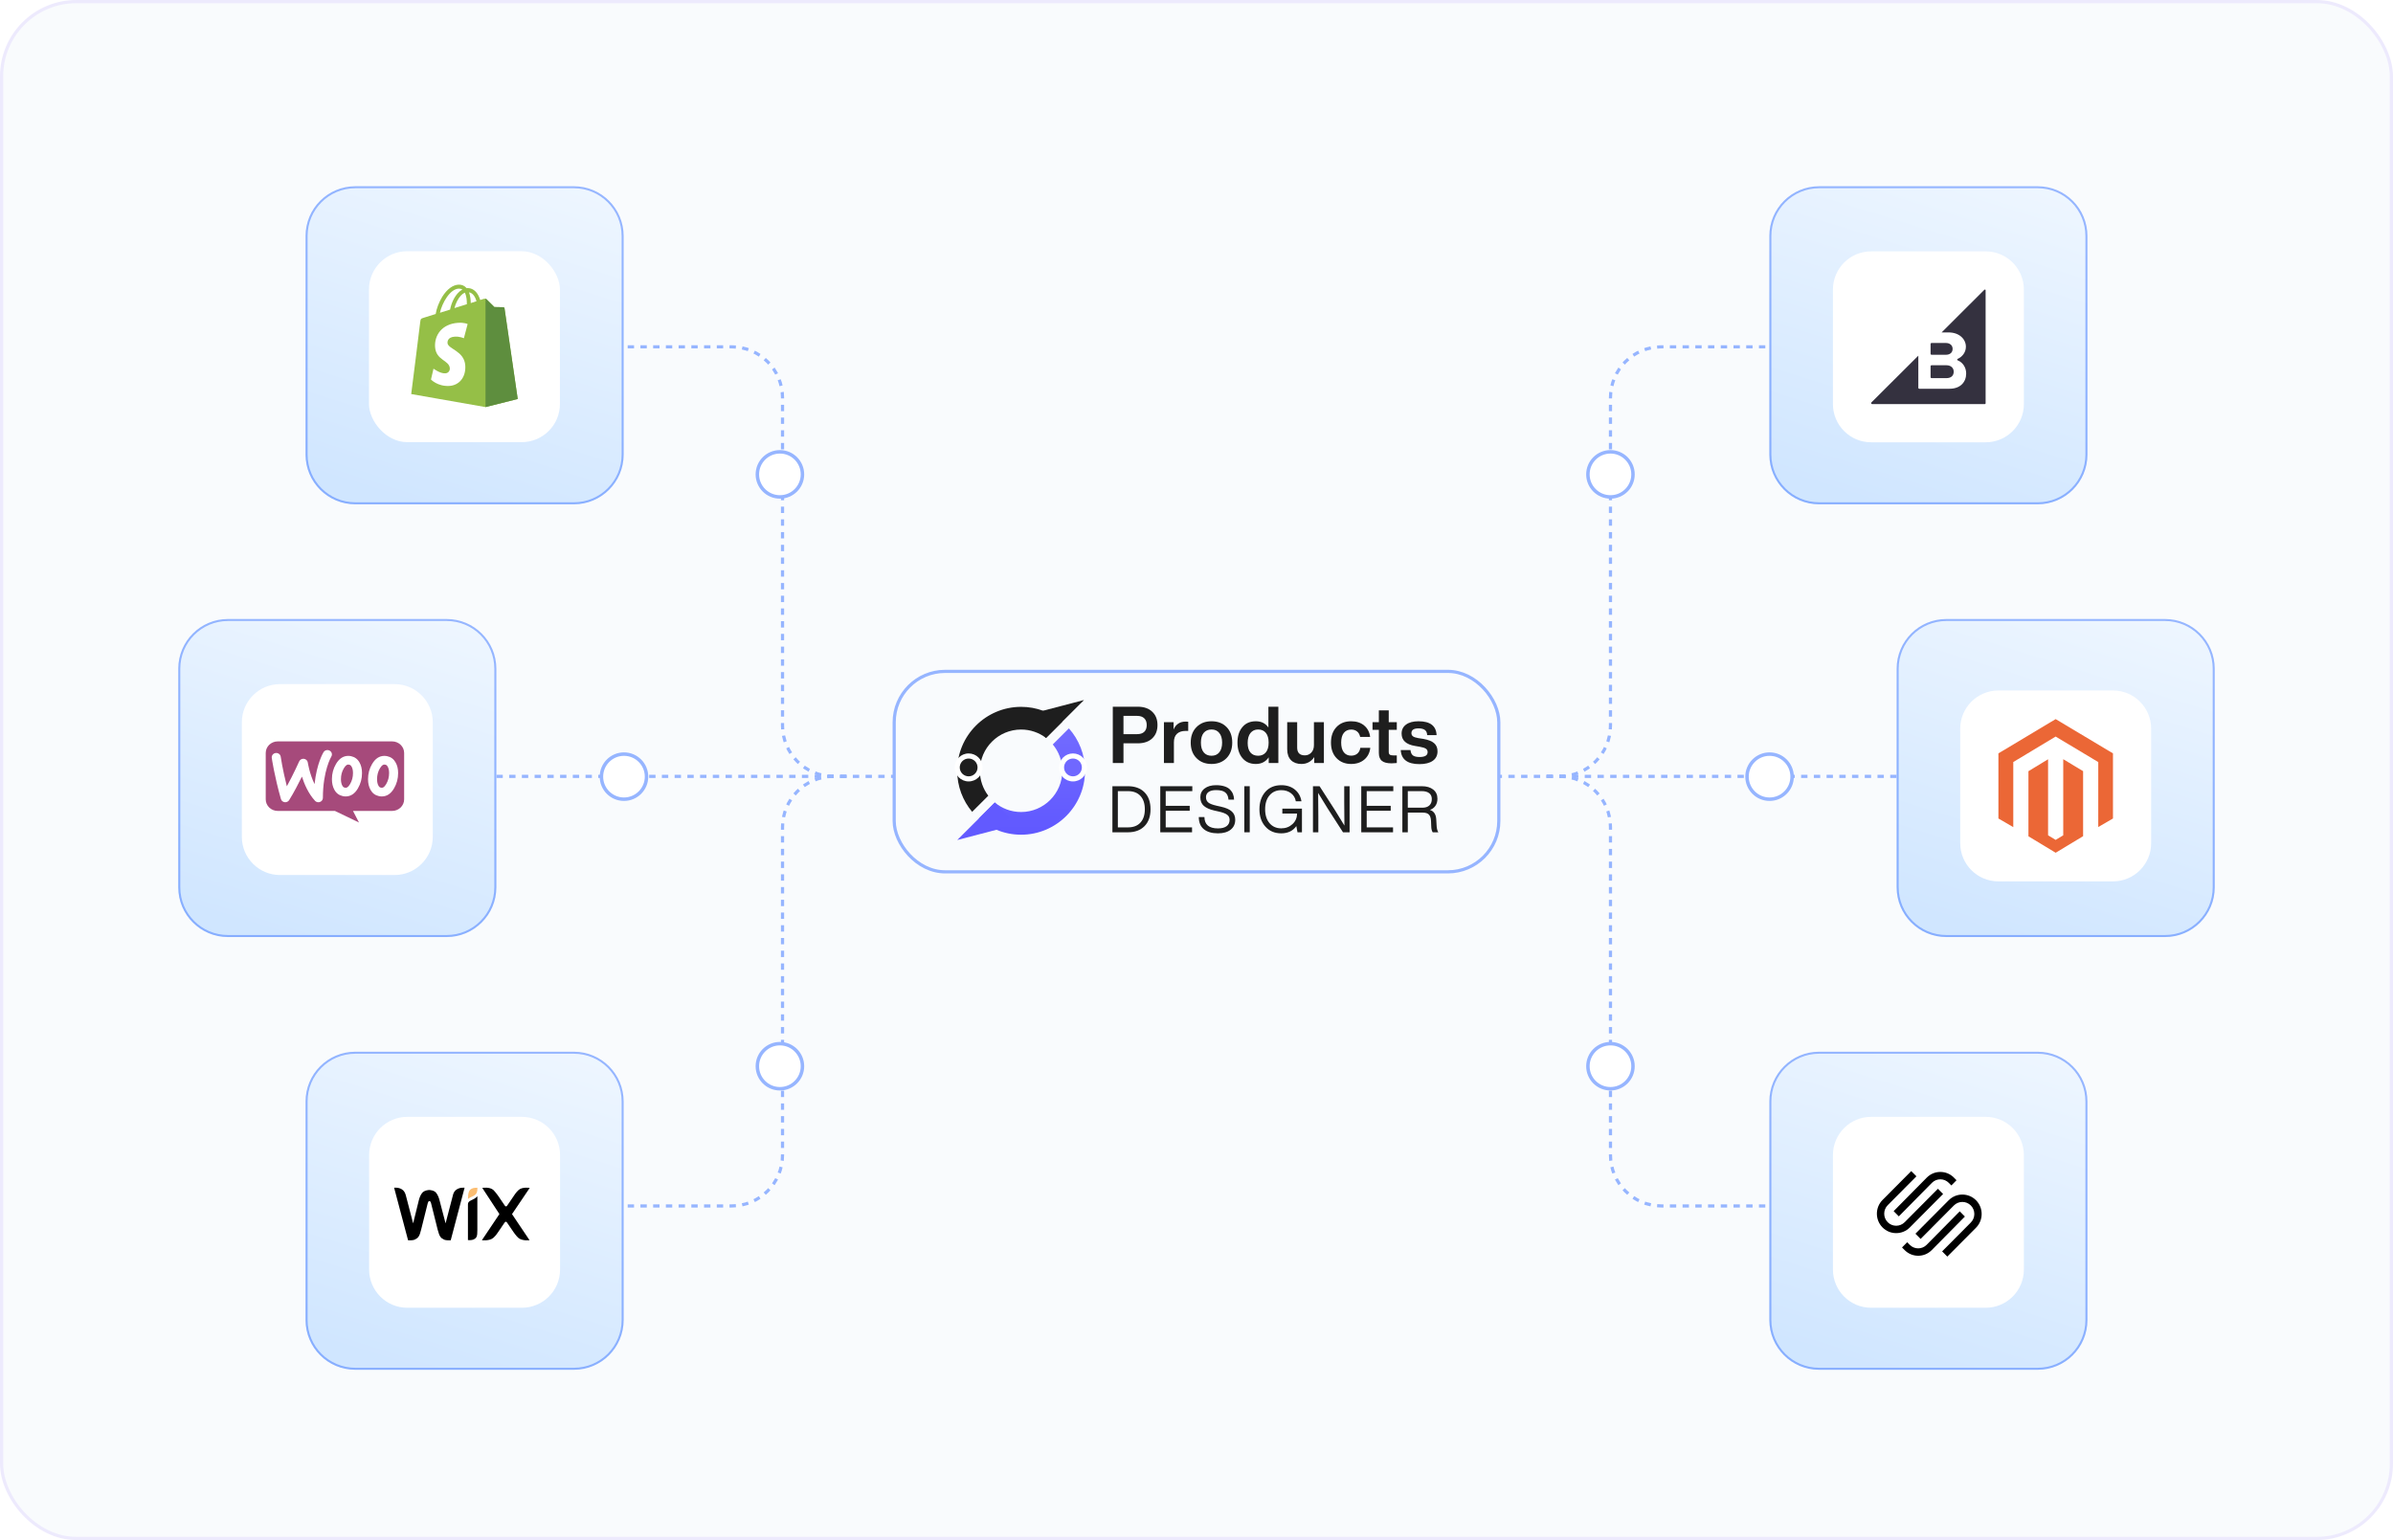 <svg width="752" height="484" viewBox="0 0 752 484" fill="none" xmlns="http://www.w3.org/2000/svg">
<rect x="0.5" y="0.5" width="751" height="483" rx="23.5" fill="#F9FBFD"/>
<rect x="0.5" y="0.5" width="751" height="483" rx="23.5" stroke="#EDEAFD"/>
<g filter="url(#filter0_d_238_2792)">
<path d="M196 140.354L196 71.646C196 63.005 188.995 56 180.354 56L111.646 56C103.005 56 96 63.005 96 71.646L96 140.354C96 148.995 103.005 156 111.646 156L180.354 156C188.995 156 196 148.995 196 140.354Z" fill="url(#paint0_linear_238_2792)"/>
<path d="M195.66 140.355L195.66 71.648C195.66 63.195 188.807 56.342 180.354 56.342L111.647 56.342C103.193 56.342 96.341 63.195 96.341 71.648L96.341 140.355C96.341 148.809 103.193 155.661 111.647 155.661L180.354 155.661C188.807 155.661 195.66 148.809 195.66 140.355Z" stroke="#3F76FF" stroke-opacity="0.5" stroke-width="0.628"/>
</g>
<g filter="url(#filter1_d_238_2792)">
<path d="M156 276.354L156 207.646C156 199.005 148.995 192 140.354 192L71.646 192C63.005 192 56 199.005 56 207.646L56 276.354C56 284.995 63.005 292 71.646 292L140.354 292C148.995 292 156 284.995 156 276.354Z" fill="url(#paint1_linear_238_2792)"/>
<path d="M155.66 276.355L155.66 207.648C155.66 199.195 148.807 192.342 140.354 192.342L71.647 192.342C63.193 192.342 56.34 199.195 56.34 207.648L56.34 276.355C56.34 284.809 63.193 291.661 71.647 291.661L140.354 291.661C148.807 291.661 155.66 284.809 155.66 276.355Z" stroke="#3F76FF" stroke-opacity="0.5" stroke-width="0.628"/>
</g>
<g filter="url(#filter2_d_238_2792)">
<path d="M196 412.354L196 343.646C196 335.005 188.995 328 180.354 328L111.646 328C103.005 328 96 335.005 96 343.646L96 412.354C96 420.995 103.005 428 111.646 428L180.354 428C188.995 428 196 420.995 196 412.354Z" fill="url(#paint2_linear_238_2792)"/>
<path d="M195.66 412.355L195.66 343.648C195.66 335.195 188.807 328.342 180.354 328.342L111.647 328.342C103.193 328.342 96.341 335.195 96.341 343.648L96.341 412.355C96.341 420.809 103.193 427.661 111.647 427.661L180.354 427.661C188.807 427.661 195.66 420.809 195.66 412.355Z" stroke="#3F76FF" stroke-opacity="0.5" stroke-width="0.628"/>
</g>
<g filter="url(#filter3_d_238_2792)">
<path d="M656 140.354L656 71.646C656 63.005 648.995 56 640.354 56L571.646 56C563.005 56 556 63.005 556 71.646L556 140.354C556 148.995 563.005 156 571.646 156L640.354 156C648.995 156 656 148.995 656 140.354Z" fill="url(#paint3_linear_238_2792)"/>
<path d="M655.66 140.355L655.66 71.648C655.66 63.195 648.807 56.342 640.354 56.342L571.647 56.342C563.193 56.342 556.34 63.195 556.34 71.648L556.34 140.355C556.34 148.809 563.193 155.661 571.647 155.661L640.354 155.661C648.807 155.661 655.66 148.809 655.66 140.355Z" stroke="#3F76FF" stroke-opacity="0.5" stroke-width="0.628"/>
</g>
<g filter="url(#filter4_d_238_2792)">
<path d="M696 276.354L696 207.646C696 199.005 688.995 192 680.354 192L611.646 192C603.005 192 596 199.005 596 207.646L596 276.354C596 284.995 603.005 292 611.646 292L680.354 292C688.995 292 696 284.995 696 276.354Z" fill="url(#paint4_linear_238_2792)"/>
<path d="M695.66 276.355L695.66 207.648C695.66 199.195 688.807 192.342 680.354 192.342L611.647 192.342C603.193 192.342 596.34 199.195 596.34 207.648L596.34 276.355C596.34 284.809 603.193 291.661 611.647 291.661L680.354 291.661C688.807 291.661 695.66 284.809 695.66 276.355Z" stroke="#3F76FF" stroke-opacity="0.5" stroke-width="0.628"/>
</g>
<g filter="url(#filter5_d_238_2792)">
<path d="M656 412.354L656 343.646C656 335.005 648.995 328 640.354 328L571.646 328C563.005 328 556 335.005 556 343.646L556 412.354C556 420.995 563.005 428 571.646 428L640.354 428C648.995 428 656 420.995 656 412.354Z" fill="url(#paint5_linear_238_2792)"/>
<path d="M655.66 412.355L655.66 343.648C655.66 335.195 648.807 328.342 640.354 328.342L571.647 328.342C563.193 328.342 556.34 335.195 556.34 343.648L556.34 412.355C556.34 420.809 563.193 427.661 571.647 427.661L640.354 427.661C648.807 427.661 655.66 420.809 655.66 412.355Z" stroke="#3F76FF" stroke-opacity="0.5" stroke-width="0.628"/>
</g>
<rect x="281" y="211" width="190" height="63" rx="16" stroke="#96B5FF"/>
<path d="M486 244L490.093 244C498.929 244 506.093 251.163 506.093 260L506.093 363C506.093 371.837 513.256 379 522.093 379L556 379" stroke="#96B5FF" stroke-dasharray="2 2"/>
<path d="M486 244L490.093 244C498.929 244 506.093 236.837 506.093 228L506.093 125C506.093 116.163 513.256 109 522.093 109L556 109" stroke="#96B5FF" stroke-dasharray="2 2"/>
<path d="M307.927 242.238C307.927 235.09 313.738 229.277 320.882 229.277C323.819 229.277 326.533 230.261 328.705 231.915L328.711 231.921L333.785 226.855C332.018 225.366 329.991 224.179 327.781 223.366C325.629 222.576 323.305 222.146 320.881 222.146C309.808 222.146 300.799 231.159 300.799 242.239C300.799 247.145 302.567 251.647 305.495 255.138L310.569 250.075C308.91 247.898 307.927 245.18 307.927 242.238Z" fill="#1E1E1E"/>
<path d="M340.654 220L328.712 231.921L328.705 231.915L324.384 226.926L327.782 223.366L340.654 220Z" fill="#1E1E1E"/>
<path d="M335.9 228.917L330.845 233.963C332.71 236.208 333.836 239.095 333.836 242.238C333.836 249.384 328.023 255.2 320.881 255.2C317.745 255.2 314.868 254.079 312.624 252.219L312.619 252.214L307.561 257.262C309.2 258.72 311.082 259.915 313.135 260.777C315.519 261.778 318.136 262.331 320.881 262.331C331.954 262.331 340.964 253.317 340.964 242.238C340.964 237.132 339.05 232.463 335.9 228.917Z" fill="#5F57FF"/>
<path d="M335.9 228.917L330.845 233.963C332.71 236.208 333.836 239.095 333.836 242.238C333.836 249.384 328.023 255.2 320.881 255.2C317.745 255.2 314.868 254.079 312.624 252.219L312.619 252.214L307.561 257.262C309.2 258.72 311.082 259.915 313.135 260.777C315.519 261.778 318.136 262.331 320.881 262.331C331.954 262.331 340.964 253.317 340.964 242.238C340.964 237.132 339.05 232.463 335.9 228.917Z" fill="url(#paint6_linear_238_2792)" fill-opacity="0.12"/>
<path d="M317.189 256.983L313.138 260.777L300.812 264L312.621 252.214L312.627 252.219L317.189 256.983Z" fill="#625AFF"/>
<path d="M304.397 245.585C306.826 245.585 308.795 243.616 308.795 241.187C308.795 238.759 306.826 236.79 304.397 236.79C301.969 236.79 300 238.759 300 241.187C300 243.616 301.969 245.585 304.397 245.585Z" fill="white"/>
<path d="M304.398 243.986C305.943 243.986 307.196 242.733 307.196 241.188C307.196 239.642 305.943 238.389 304.398 238.389C302.852 238.389 301.6 239.642 301.6 241.188C301.6 242.733 302.852 243.986 304.398 243.986Z" fill="#1E1E1E"/>
<path d="M337.179 245.585C339.607 245.585 341.576 243.616 341.576 241.187C341.576 238.759 339.607 236.79 337.179 236.79C334.75 236.79 332.781 238.759 332.781 241.187C332.781 243.616 334.75 245.585 337.179 245.585Z" fill="white"/>
<path d="M337.179 243.986C338.725 243.986 339.978 242.733 339.978 241.188C339.978 239.642 338.725 238.389 337.179 238.389C335.634 238.389 334.381 239.642 334.381 241.188C334.381 242.733 335.634 243.986 337.179 243.986Z" fill="#7068FF"/>
<path d="M349.696 222.102H357.476C359.448 222.102 360.981 222.624 362.074 223.668C363.185 224.695 363.74 226.096 363.74 227.869C363.74 229.625 363.185 231.026 362.074 232.07C360.981 233.097 359.448 233.611 357.476 233.611H353.051V239.8H349.696V222.102ZM353.051 230.727H357.327C358.305 230.727 359.05 230.487 359.564 230.006C360.094 229.509 360.359 228.797 360.359 227.869C360.359 226.941 360.094 226.228 359.564 225.731C359.05 225.234 358.305 224.985 357.327 224.985H353.051V230.727Z" fill="#1E1E1E"/>
<path d="M372.628 226.775C372.909 226.775 373.166 226.792 373.398 226.825V229.708H372.603C371.41 229.708 370.49 230.015 369.844 230.628C369.214 231.224 368.899 232.111 368.899 233.288V239.8H365.767V226.974H368.8V229.261C369.512 227.604 370.788 226.775 372.628 226.775Z" fill="#1E1E1E"/>
<path d="M387.232 233.387C387.232 235.409 386.636 237.033 385.443 238.259C384.25 239.485 382.675 240.098 380.72 240.098C378.765 240.098 377.19 239.485 375.997 238.259C374.787 237.049 374.183 235.425 374.183 233.387C374.183 231.349 374.787 229.725 375.997 228.515C377.19 227.289 378.765 226.676 380.72 226.676C382.675 226.676 384.25 227.281 385.443 228.49C386.636 229.7 387.232 231.332 387.232 233.387ZM378.259 236.444C378.856 237.157 379.676 237.513 380.72 237.513C381.764 237.513 382.576 237.157 383.156 236.444C383.752 235.715 384.051 234.696 384.051 233.387C384.051 232.078 383.752 231.067 383.156 230.354C382.576 229.625 381.764 229.261 380.72 229.261C379.676 229.261 378.856 229.617 378.259 230.33C377.679 231.042 377.389 232.061 377.389 233.387C377.389 234.713 377.679 235.732 378.259 236.444Z" fill="#1E1E1E"/>
<path d="M398.593 228.639V222.102H401.725V239.8H398.693V238.01C397.748 239.402 396.398 240.098 394.641 240.098C392.868 240.098 391.468 239.485 390.44 238.259C389.396 237.033 388.874 235.409 388.874 233.387C388.874 231.332 389.396 229.7 390.44 228.49C391.451 227.281 392.851 226.676 394.641 226.676C396.364 226.676 397.682 227.33 398.593 228.639ZM392.081 233.486C392.081 234.812 392.371 235.815 392.951 236.494C393.531 237.174 394.334 237.513 395.362 237.513C396.389 237.513 397.201 237.157 397.798 236.444C398.378 235.732 398.668 234.713 398.668 233.387C398.668 232.061 398.378 231.042 397.798 230.33C397.218 229.617 396.406 229.261 395.362 229.261C394.351 229.261 393.547 229.634 392.951 230.379C392.371 231.125 392.081 232.161 392.081 233.486Z" fill="#1E1E1E"/>
<path d="M412.903 234.158V226.974H416.035V239.8H413.003V237.936C412.025 239.377 410.683 240.098 408.976 240.098C407.601 240.098 406.507 239.701 405.695 238.905C404.899 238.093 404.502 236.95 404.502 235.475V226.974H407.634V234.953C407.634 236.577 408.437 237.389 410.045 237.389C410.84 237.389 411.511 237.107 412.058 236.544C412.622 235.964 412.903 235.168 412.903 234.158Z" fill="#1E1E1E"/>
<path d="M424.596 240.098C422.707 240.098 421.174 239.485 419.998 238.259C418.838 237.049 418.258 235.425 418.258 233.387C418.258 231.332 418.838 229.7 419.998 228.49C421.141 227.281 422.674 226.676 424.596 226.676C426.27 226.676 427.637 227.123 428.697 228.018C429.758 228.896 430.379 230.089 430.562 231.597H427.43C427.281 230.852 426.957 230.28 426.46 229.882C425.963 229.484 425.342 229.286 424.596 229.286C423.618 229.286 422.848 229.642 422.284 230.354C421.738 231.05 421.464 232.061 421.464 233.387C421.464 234.713 421.746 235.732 422.309 236.444C422.873 237.14 423.635 237.488 424.596 237.488C425.358 237.488 425.996 237.281 426.51 236.867C427.04 236.436 427.363 235.823 427.479 235.028H430.611C430.446 236.569 429.816 237.803 428.722 238.731C427.629 239.643 426.253 240.098 424.596 240.098Z" fill="#1E1E1E"/>
<path d="M438.945 226.974V229.36H436.41V236.295C436.41 236.71 436.518 237 436.733 237.165C436.965 237.331 437.346 237.414 437.876 237.414H438.945V239.8C438.266 239.866 437.719 239.899 437.305 239.899C435.913 239.899 434.894 239.643 434.247 239.129C433.618 238.599 433.303 237.762 433.303 236.618V229.36H431.314V226.974H433.303V223.245H436.41V226.974H438.945Z" fill="#1E1E1E"/>
<path d="M446.049 240.148C442.304 240.148 440.349 238.673 440.183 235.724H443.24C443.323 236.519 443.58 237.082 444.011 237.414C444.458 237.745 445.154 237.911 446.099 237.911C447.789 237.911 448.634 237.397 448.634 236.37C448.634 235.906 448.452 235.55 448.087 235.301C447.723 235.052 447.068 234.845 446.124 234.68L444.657 234.431C441.857 233.967 440.456 232.674 440.456 230.553C440.456 229.344 440.92 228.399 441.848 227.72C442.776 227.024 444.086 226.676 445.776 226.676C449.438 226.676 451.327 228.126 451.443 231.026H448.485C448.452 230.263 448.212 229.725 447.764 229.41C447.317 229.079 446.654 228.913 445.776 228.913C444.284 228.913 443.539 229.41 443.539 230.404C443.539 230.835 443.704 231.175 444.036 231.423C444.367 231.655 444.914 231.838 445.676 231.97L447.292 232.219C448.85 232.5 449.977 232.948 450.673 233.561C451.385 234.174 451.741 235.028 451.741 236.121C451.741 237.414 451.244 238.408 450.25 239.104C449.256 239.8 447.855 240.148 446.049 240.148Z" fill="#1E1E1E"/>
<path d="M349.576 247.091H354.458C356.654 247.091 358.39 247.728 359.664 249.003C360.925 250.277 361.556 252.054 361.556 254.332C361.556 256.583 360.925 258.352 359.664 259.64C358.376 260.928 356.641 261.572 354.458 261.572H349.576V247.091ZM351.285 260.027H354.458C356.166 260.027 357.474 259.525 358.383 258.521C359.305 257.518 359.766 256.121 359.766 254.332C359.766 252.542 359.305 251.145 358.383 250.142C357.474 249.138 356.166 248.637 354.458 248.637H351.285V260.027Z" fill="#1E1E1E"/>
<path d="M374.684 247.091V248.637H366.324V253.254H373.87V254.799H366.324V260.027H374.602V261.572H364.616V247.091H374.684Z" fill="#1E1E1E"/>
<path d="M382.739 261.898C380.855 261.898 379.384 261.471 378.326 260.616C377.268 259.762 376.733 258.488 376.719 256.793H378.489C378.529 259.166 379.946 260.352 382.739 260.352C383.919 260.352 384.821 260.121 385.445 259.66C386.082 259.199 386.4 258.528 386.4 257.647C386.4 256.955 386.136 256.42 385.607 256.04C385.092 255.647 384.184 255.308 382.882 255.023L381.6 254.738C380.136 254.399 379.038 253.911 378.306 253.274C377.573 252.623 377.207 251.715 377.207 250.549C377.207 249.396 377.655 248.481 378.55 247.803C379.445 247.111 380.645 246.766 382.15 246.766C383.167 246.766 384.048 246.888 384.794 247.132C385.553 247.376 386.143 247.722 386.563 248.169C386.984 248.603 387.289 249.077 387.478 249.593C387.682 250.108 387.79 250.677 387.804 251.301H386.055C385.973 250.271 385.634 249.518 385.038 249.044C384.455 248.555 383.492 248.311 382.15 248.311C381.133 248.311 380.346 248.508 379.79 248.901C379.248 249.294 378.977 249.844 378.977 250.549C378.977 251.254 379.214 251.803 379.689 252.196C380.15 252.589 381.045 252.935 382.373 253.233L383.655 253.518C385.255 253.871 386.407 254.379 387.112 255.044C387.817 255.694 388.17 256.562 388.17 257.647C388.17 258.962 387.689 259.999 386.726 260.759C385.763 261.518 384.434 261.898 382.739 261.898Z" fill="#1E1E1E"/>
<path d="M392.729 261.572H391.021V247.091H392.729V261.572Z" fill="#1E1E1E"/>
<path d="M402.977 255.674V254.128H409.14V261.572H407.737L407.371 259.62C406.299 261.138 404.72 261.898 402.632 261.898C400.557 261.898 398.903 261.199 397.669 259.803C396.408 258.42 395.777 256.596 395.777 254.332C395.777 252.081 396.401 250.25 397.649 248.84C398.882 247.457 400.55 246.766 402.652 246.766C404.374 246.766 405.798 247.227 406.923 248.149C408.049 249.071 408.733 250.298 408.977 251.83H407.208C407.032 250.759 406.516 249.905 405.662 249.267C404.835 248.644 403.832 248.332 402.652 248.332C401.106 248.332 399.872 248.874 398.95 249.959C398.028 251.044 397.567 252.501 397.567 254.332C397.567 256.162 398.028 257.62 398.95 258.705C399.872 259.789 401.106 260.332 402.652 260.332C404.021 260.332 405.188 259.891 406.15 259.01C407.113 258.128 407.594 257.016 407.594 255.674H402.977Z" fill="#1E1E1E"/>
<path d="M422.423 251.972V247.091H424.111V261.572H422.036L417.236 254.108C415.853 251.911 414.85 250.277 414.226 249.206C414.267 251.105 414.287 253.599 414.287 256.691V261.572H412.599V247.091H414.674L419.474 254.555C420.857 256.752 421.86 258.386 422.484 259.457C422.443 257.559 422.423 255.064 422.423 251.972Z" fill="#1E1E1E"/>
<path d="M437.846 247.091V248.637H429.486V253.254H437.032V254.799H429.486V260.027H437.764V261.572H427.778V247.091H437.846Z" fill="#1E1E1E"/>
<path d="M451.33 257.383L451.472 259.721C451.54 260.535 451.716 261.152 452.001 261.572H450.231C449.933 261.138 449.777 260.494 449.764 259.64L449.702 258.094C449.662 257.118 449.445 256.427 449.052 256.02C448.658 255.599 448.014 255.389 447.119 255.389H442.401V261.572H440.692V247.091H446.814C448.306 247.091 449.492 247.437 450.374 248.128C451.269 248.82 451.716 249.789 451.716 251.037C451.716 251.918 451.499 252.664 451.065 253.274C450.645 253.871 450.069 254.291 449.336 254.535C450.557 254.915 451.221 255.864 451.33 257.383ZM442.401 253.844H447.018C447.926 253.844 448.638 253.613 449.153 253.152C449.682 252.677 449.947 252.006 449.947 251.138C449.947 250.311 449.669 249.688 449.113 249.267C448.57 248.847 447.804 248.637 446.814 248.637H442.401V253.844Z" fill="#1E1E1E"/>
<path d="M596 244L471 244" stroke="#96B5FF" stroke-dasharray="2 2"/>
<path d="M266 244L261.907 244C253.071 244 245.907 251.163 245.907 260L245.907 363C245.907 371.837 238.744 379 229.907 379L196 379" stroke="#96B5FF" stroke-dasharray="2 2"/>
<path d="M266 244L261.907 244C253.071 244 245.907 236.837 245.907 228L245.907 125C245.907 116.163 238.744 109 229.907 109L196 109" stroke="#96B5FF" stroke-dasharray="2 2"/>
<path d="M156 244L281 244" stroke="#96B5FF" stroke-dasharray="2 2"/>
<path d="M245.086 156.172C248.999 156.172 252.172 152.999 252.172 149.086C252.172 145.172 248.999 142 245.086 142C241.172 142 238 145.172 238 149.086C238 152.999 241.172 156.172 245.086 156.172Z" fill="white" stroke="#96B5FF" stroke-width="1.09"/>
<path d="M506.086 156.172C509.999 156.172 513.172 152.999 513.172 149.086C513.172 145.172 509.999 142 506.086 142C502.172 142 499 145.172 499 149.086C499 152.999 502.172 156.172 506.086 156.172Z" fill="white" stroke="#96B5FF" stroke-width="1.09"/>
<path d="M506.086 342.172C509.999 342.172 513.172 338.999 513.172 335.086C513.172 331.172 509.999 328 506.086 328C502.172 328 499 331.172 499 335.086C499 338.999 502.172 342.172 506.086 342.172Z" fill="white" stroke="#96B5FF" stroke-width="1.09"/>
<path d="M556.086 251.172C559.999 251.172 563.172 247.999 563.172 244.086C563.172 240.172 559.999 237 556.086 237C552.172 237 549 240.172 549 244.086C549 247.999 552.172 251.172 556.086 251.172Z" fill="white" stroke="#96B5FF" stroke-width="1.09"/>
<path d="M196.086 251.172C199.999 251.172 203.172 247.999 203.172 244.086C203.172 240.172 199.999 237 196.086 237C192.172 237 189 240.172 189 244.086C189 247.999 192.172 251.172 196.086 251.172Z" fill="white" stroke="#96B5FF" stroke-width="1.09"/>
<path d="M245.086 342.172C248.999 342.172 252.172 338.999 252.172 335.086C252.172 331.172 248.999 328 245.086 328C241.172 328 238 331.172 238 335.086C238 338.999 241.172 342.172 245.086 342.172Z" fill="white" stroke="#96B5FF" stroke-width="1.09"/>
<g filter="url(#filter6_d_238_2792)">
<rect x="115.957" y="75.957" width="60" height="60" rx="12" fill="white"/>
<path d="M158.522 93.855C158.495 93.661 158.331 93.551 158.195 93.551C158.059 93.551 155.357 93.495 155.357 93.495C155.357 93.495 153.093 91.279 152.874 91.029C152.656 90.808 152.22 90.863 152.056 90.919C152.056 90.919 151.619 91.057 150.91 91.279C150.801 90.891 150.61 90.42 150.364 89.921C149.573 88.37 148.373 87.539 146.954 87.539C146.845 87.539 146.763 87.539 146.654 87.566C146.599 87.511 146.572 87.456 146.517 87.428C145.89 86.763 145.098 86.43 144.143 86.458C142.315 86.514 140.487 87.871 138.987 90.254C137.95 91.944 137.159 94.049 136.913 95.684C134.812 96.349 133.339 96.82 133.284 96.82C132.22 97.152 132.193 97.18 132.056 98.205C132.002 98.981 129.219 120.84 129.219 120.84L152.574 124.94L162.697 122.391C162.67 122.391 158.55 94.049 158.522 93.855ZM149.737 91.667C149.191 91.833 148.591 92.027 147.936 92.248C147.936 91.306 147.8 89.977 147.39 88.868C148.782 89.09 149.464 90.697 149.737 91.667ZM146.708 92.609C145.48 92.996 144.143 93.412 142.806 93.828C143.188 92.359 143.898 90.919 144.771 89.949C145.098 89.589 145.562 89.201 146.081 88.979C146.626 90.06 146.735 91.584 146.708 92.609ZM144.198 87.705C144.635 87.705 144.989 87.788 145.289 88.01C144.798 88.259 144.307 88.647 143.871 89.145C142.697 90.42 141.797 92.387 141.442 94.299C140.324 94.659 139.232 94.991 138.25 95.296C138.905 92.276 141.388 87.788 144.198 87.705Z" fill="#95BF47"/>
<path d="M158.195 93.55C158.058 93.55 155.357 93.495 155.357 93.495C155.357 93.495 153.093 91.278 152.874 91.029C152.792 90.946 152.683 90.891 152.574 90.891V124.94L162.697 122.391C162.697 122.391 158.577 94.049 158.55 93.855C158.495 93.661 158.331 93.55 158.195 93.55Z" fill="#5E8E3E"/>
<path d="M146.952 98.842L145.778 103.303C145.778 103.303 144.469 102.693 142.913 102.804C140.622 102.943 140.622 104.411 140.622 104.771C140.758 106.766 145.915 107.209 146.215 111.891C146.433 115.576 144.305 118.097 141.195 118.291C137.484 118.485 135.438 116.269 135.438 116.269L136.229 112.861C136.229 112.861 138.302 114.44 139.939 114.329C141.004 114.274 141.413 113.36 141.358 112.75C141.195 110.146 136.993 110.312 136.72 106.018C136.502 102.416 138.821 98.787 143.95 98.454C145.942 98.316 146.952 98.842 146.952 98.842Z" fill="white"/>
</g>
<g filter="url(#filter7_d_238_2792)">
<path d="M576 88C576 81.373 581.373 76 588 76H624C630.627 76 636 81.373 636 88V124C636 130.627 630.627 136 624 136H588C581.373 136 576 130.627 576 124V88Z" fill="white"/>
<path d="M606.964 108.495H611.503C612.793 108.495 613.611 107.784 613.611 106.643C613.611 105.567 612.793 104.792 611.503 104.792H606.964C606.813 104.792 606.684 104.921 606.684 105.05V108.238C606.705 108.387 606.813 108.495 606.964 108.495Z" fill="#34313F"/>
<path d="M606.964 115.838H611.653C613.094 115.838 613.955 115.106 613.955 113.814C613.955 112.694 613.137 111.79 611.653 111.79H606.964C606.813 111.79 606.684 111.919 606.684 112.048V115.559C606.705 115.73 606.813 115.838 606.964 115.838Z" fill="#34313F"/>
<path d="M623.572 88.079L610.148 101.474H612.342C615.762 101.474 617.785 103.628 617.785 105.975C617.785 107.827 616.537 109.184 615.204 109.787C614.989 109.873 614.989 110.174 615.225 110.26C616.774 110.863 617.871 112.478 617.871 114.374C617.871 117.044 616.085 119.175 612.622 119.175H603.114C602.964 119.175 602.834 119.046 602.834 118.917V108.775L588.098 123.462C587.905 123.656 588.033 124 588.313 124H623.743C623.873 124 623.98 123.892 623.98 123.763V88.273C624.044 88.037 623.743 87.907 623.572 88.079Z" fill="#34313F"/>
</g>
<g filter="url(#filter8_d_238_2792)">
<path d="M76 224C76 217.373 81.373 212 88 212H124C130.627 212 136 217.373 136 224V260C136 266.627 130.627 272 124 272H88C81.373 272 76 266.627 76 260V224Z" fill="white"/>
<path d="M123.219 230H87.285C85.196 230 83.502 231.631 83.502 233.643V248.214C83.502 250.226 85.196 251.857 87.285 251.857H105.252L112.817 255.5L110.926 251.857H123.219C125.308 251.857 127.002 250.226 127.002 248.214V233.643C127.002 231.631 125.308 230 123.219 230Z" fill="#A64A7B"/>
<path d="M120.801 237.286C120.84 237.286 120.926 237.29 121.063 237.32C121.386 237.39 121.591 237.501 121.838 237.945C122.131 238.454 122.273 239.113 122.273 239.962C122.273 241.235 121.973 242.366 121.353 243.425C120.685 244.571 120.197 244.571 119.963 244.571C119.924 244.571 119.838 244.567 119.701 244.537C119.378 244.467 119.172 244.356 118.936 243.93C118.64 243.408 118.491 242.716 118.491 241.878C118.491 240.604 118.788 239.483 119.401 238.45C120.09 237.286 120.588 237.286 120.801 237.286ZM120.801 234.554C119.222 234.554 117.939 235.401 116.936 237.097C116.081 238.538 115.654 240.132 115.654 241.878C115.654 243.184 115.917 244.303 116.443 245.235C117.035 246.304 117.907 246.947 119.075 247.202C119.387 247.27 119.683 247.304 119.963 247.304C121.558 247.304 122.841 246.456 123.828 244.76C124.683 243.302 125.11 241.708 125.11 239.962C125.11 238.64 124.847 237.538 124.321 236.622C123.729 235.554 122.857 234.91 121.689 234.655C121.377 234.587 121.081 234.554 120.801 234.554ZM109.453 237.286C109.492 237.286 109.578 237.29 109.706 237.318C110.021 237.388 110.246 237.507 110.49 237.946C110.784 238.454 110.925 239.113 110.925 239.962C110.925 241.235 110.626 242.366 110.005 243.425C109.338 244.571 108.85 244.571 108.615 244.571C108.576 244.571 108.49 244.567 108.353 244.537C108.03 244.467 107.825 244.356 107.588 243.93C107.292 243.408 107.143 242.716 107.143 241.878C107.143 240.604 107.44 239.483 108.053 238.45C108.742 237.286 109.24 237.286 109.453 237.286ZM109.453 234.554C107.874 234.554 106.591 235.401 105.588 237.097C104.733 238.538 104.306 240.132 104.306 241.878C104.306 243.184 104.569 244.303 105.095 245.235C105.687 246.304 106.559 246.947 107.727 247.202C108.039 247.27 108.335 247.304 108.615 247.304C110.21 247.304 111.493 246.456 112.48 244.76C113.335 243.302 113.762 241.708 113.762 239.962C113.762 238.64 113.499 237.538 112.973 236.622C112.381 235.554 111.493 234.91 110.341 234.655C110.029 234.587 109.733 234.554 109.453 234.554ZM100.05 249.125C99.652 249.125 99.264 248.963 98.988 248.665C96.912 246.407 95.636 243.442 94.884 241.067C93.802 243.271 92.342 246.09 90.864 248.461C90.572 248.93 90.019 249.182 89.454 249.112C88.891 249.037 88.428 248.645 88.28 248.117C86.188 240.715 85.436 235.412 85.406 235.19C85.302 234.443 85.847 233.756 86.622 233.655C87.408 233.556 88.112 234.078 88.217 234.826C88.224 234.87 88.757 238.63 90.14 244.114C92.237 240.282 93.996 236.341 94.019 236.291C94.272 235.727 94.888 235.39 95.513 235.476C96.145 235.558 96.642 236.036 96.728 236.645C96.735 236.692 97.241 240.128 98.851 243.43C99.531 236.904 101.568 233.559 101.671 233.393C102.075 232.746 102.948 232.536 103.617 232.924C104.29 233.312 104.507 234.152 104.104 234.799C104.081 234.839 101.469 239.212 101.469 247.759C101.469 248.326 101.104 248.835 100.553 249.036C100.389 249.096 100.22 249.125 100.05 249.125Z" fill="white"/>
</g>
<g filter="url(#filter9_d_238_2792)">
<path d="M616 226C616 219.373 621.373 214 628 214H664C670.627 214 676 219.373 676 226V262C676 268.627 670.627 274 664 274H628C621.373 274 616 268.627 616 262V226Z" fill="white"/>
<path d="M648.371 235.598V259.522L645.99 260.96L643.608 259.515V235.616L637.437 239.37V259.829L645.99 265L654.616 259.792V239.356L648.371 235.598ZM645.99 223L628.002 233.768V254.231L632.674 256.95V236.486L645.994 228.484L659.327 236.474L659.382 236.506L659.376 256.921L664.002 254.232V233.769L645.99 223.001V223Z" fill="#EB6736"/>
</g>
<g filter="url(#filter10_d_238_2792)">
<path d="M116 360C116 353.373 121.373 348 128 348H164C170.627 348 176 353.373 176 360V396C176 402.627 170.627 408 164 408H128C121.373 408 116 402.627 116 396V360Z" fill="white"/>
<g clip-path="url(#clip0_238_2792)">
<path d="M148.243 370.567C147.421 370.978 147.064 371.746 147.064 373.828C147.064 373.828 147.475 373.417 148.133 373.171C148.613 372.993 148.955 372.76 149.202 372.581C149.914 372.047 150.024 371.403 150.024 370.28C150.01 370.28 148.887 370.211 148.243 370.567Z" fill="#FBBD71"/>
<path d="M143.213 371.047C142.501 371.636 142.323 372.65 142.323 372.65L140.021 381.474L138.13 374.253C137.952 373.486 137.596 372.541 137.061 371.883C136.404 371.047 135.034 370.992 134.869 370.992C134.746 370.992 133.39 371.047 132.677 371.883C132.143 372.541 131.786 373.486 131.608 374.253L129.827 381.474L127.525 372.65C127.525 372.65 127.347 371.705 126.635 371.047C125.511 370.033 123.854 370.28 123.854 370.28L128.238 386.79C128.238 386.79 129.663 386.913 130.375 386.557C131.321 386.077 131.8 385.735 132.335 383.474C132.869 381.46 134.294 375.596 134.403 375.185C134.458 375.007 134.582 374.472 134.938 374.472C135.294 374.472 135.417 374.952 135.472 375.185C135.595 375.596 137.007 381.46 137.541 383.474C138.13 385.721 138.541 386.077 139.5 386.557C140.213 386.913 141.638 386.79 141.638 386.79L145.995 370.28C145.995 370.28 144.337 370.047 143.213 371.047Z" fill="black"/>
<path d="M150.008 372.938C150.008 372.938 149.707 373.349 149.118 373.705C148.707 373.938 148.35 374.061 147.939 374.294C147.227 374.651 147.049 375.007 147.049 375.541V375.719V376.61V376.788V386.735C147.049 386.735 148.172 386.858 148.885 386.502C149.83 386.023 150.008 385.557 150.008 383.543V373.596V372.938Z" fill="black"/>
<path d="M160.901 378.568L166.464 370.334C166.464 370.334 164.162 369.923 162.97 370.992C162.203 371.649 161.435 372.882 161.435 372.882L159.421 375.842C159.298 376.02 159.188 376.143 159.01 376.143C158.832 376.143 158.654 375.965 158.599 375.842L156.585 372.882C156.585 372.882 155.763 371.704 155.051 370.992C153.872 369.923 151.557 370.334 151.557 370.334L156.941 378.555L151.434 386.775C151.434 386.775 153.859 387.077 155.051 386.008C155.818 385.35 156.53 384.227 156.53 384.227L158.544 381.268C158.668 381.089 158.777 380.966 158.956 380.966C159.134 380.966 159.312 381.144 159.367 381.268L161.381 384.227C161.381 384.227 162.148 385.35 162.86 386.008C164.039 387.077 166.409 386.775 166.409 386.775L160.901 378.568Z" fill="black"/>
</g>
</g>
<g filter="url(#filter11_d_238_2792)">
<path d="M576 360C576 353.373 581.373 348 588 348H624C630.627 348 636 353.373 636 360V396C636 402.627 630.627 408 624 408H588C581.373 408 576 402.627 576 396V360Z" fill="white"/>
<path fill-rule="evenodd" clip-rule="evenodd" d="M596.699 379.274L607.103 368.742C607.81 368.027 608.751 367.633 609.753 367.633C610.755 367.633 611.695 368.026 612.402 368.742L613.212 369.562L614.834 367.921L614.023 367.1C612.884 365.948 611.368 365.313 609.752 365.313C608.138 365.313 606.621 365.948 605.482 367.101L595.078 377.632L596.699 379.274Z" fill="black"/>
<path fill-rule="evenodd" clip-rule="evenodd" d="M610.62 372.241L608.991 370.602L598.538 381.117C597.07 382.594 594.681 382.594 593.214 381.118C591.746 379.642 591.746 377.238 593.214 375.762L602.234 366.688L600.605 365.05L591.585 374.123C589.219 376.503 589.219 380.377 591.585 382.757C592.729 383.908 594.253 384.542 595.875 384.542C597.498 384.542 599.022 383.907 600.167 382.756L610.62 372.241Z" fill="black"/>
<path fill-rule="evenodd" clip-rule="evenodd" d="M620.96 374.211C619.816 373.06 618.293 372.426 616.67 372.426C615.047 372.426 613.522 373.06 612.378 374.211L601.926 384.727L603.554 386.366L614.007 375.85C615.476 374.373 617.864 374.374 619.331 375.85C620.041 376.564 620.432 377.514 620.432 378.527C620.432 379.541 620.041 380.492 619.331 381.206L610.312 390.279L611.941 391.918L620.96 382.845C623.327 380.464 623.327 376.591 620.96 374.211Z" fill="black"/>
<path fill-rule="evenodd" clip-rule="evenodd" d="M615.845 377.693L605.442 388.225C603.98 389.703 601.604 389.704 600.143 388.225L599.332 387.405L597.711 389.046L598.522 389.866C599.66 391.019 601.177 391.654 602.792 391.654C604.407 391.654 605.924 391.019 607.063 389.866L617.467 379.335L615.845 377.693Z" fill="black"/>
</g>
<defs>
<filter id="filter0_d_238_2792" x="89.724" y="52.235" width="112.551" height="112.551" filterUnits="userSpaceOnUse" color-interpolation-filters="sRGB">
<feFlood flood-opacity="0" result="BackgroundImageFix"/>
<feColorMatrix in="SourceAlpha" type="matrix" values="0 0 0 0 0 0 0 0 0 0 0 0 0 0 0 0 0 0 127 0" result="hardAlpha"/>
<feOffset dy="2.51"/>
<feGaussianBlur stdDeviation="3.138"/>
<feComposite in2="hardAlpha" operator="out"/>
<feColorMatrix type="matrix" values="0 0 0 0 0.721 0 0 0 0 0.721 0 0 0 0 0.721 0 0 0 0.2 0"/>
<feBlend mode="normal" in2="BackgroundImageFix" result="effect1_dropShadow_238_2792"/>
<feBlend mode="normal" in="SourceGraphic" in2="effect1_dropShadow_238_2792" result="shape"/>
</filter>
<filter id="filter1_d_238_2792" x="49.724" y="188.235" width="112.551" height="112.551" filterUnits="userSpaceOnUse" color-interpolation-filters="sRGB">
<feFlood flood-opacity="0" result="BackgroundImageFix"/>
<feColorMatrix in="SourceAlpha" type="matrix" values="0 0 0 0 0 0 0 0 0 0 0 0 0 0 0 0 0 0 127 0" result="hardAlpha"/>
<feOffset dy="2.51"/>
<feGaussianBlur stdDeviation="3.138"/>
<feComposite in2="hardAlpha" operator="out"/>
<feColorMatrix type="matrix" values="0 0 0 0 0.721 0 0 0 0 0.721 0 0 0 0 0.721 0 0 0 0.2 0"/>
<feBlend mode="normal" in2="BackgroundImageFix" result="effect1_dropShadow_238_2792"/>
<feBlend mode="normal" in="SourceGraphic" in2="effect1_dropShadow_238_2792" result="shape"/>
</filter>
<filter id="filter2_d_238_2792" x="89.724" y="324.235" width="112.551" height="112.551" filterUnits="userSpaceOnUse" color-interpolation-filters="sRGB">
<feFlood flood-opacity="0" result="BackgroundImageFix"/>
<feColorMatrix in="SourceAlpha" type="matrix" values="0 0 0 0 0 0 0 0 0 0 0 0 0 0 0 0 0 0 127 0" result="hardAlpha"/>
<feOffset dy="2.51"/>
<feGaussianBlur stdDeviation="3.138"/>
<feComposite in2="hardAlpha" operator="out"/>
<feColorMatrix type="matrix" values="0 0 0 0 0.721 0 0 0 0 0.721 0 0 0 0 0.721 0 0 0 0.2 0"/>
<feBlend mode="normal" in2="BackgroundImageFix" result="effect1_dropShadow_238_2792"/>
<feBlend mode="normal" in="SourceGraphic" in2="effect1_dropShadow_238_2792" result="shape"/>
</filter>
<filter id="filter3_d_238_2792" x="549.724" y="52.235" width="112.551" height="112.551" filterUnits="userSpaceOnUse" color-interpolation-filters="sRGB">
<feFlood flood-opacity="0" result="BackgroundImageFix"/>
<feColorMatrix in="SourceAlpha" type="matrix" values="0 0 0 0 0 0 0 0 0 0 0 0 0 0 0 0 0 0 127 0" result="hardAlpha"/>
<feOffset dy="2.51"/>
<feGaussianBlur stdDeviation="3.138"/>
<feComposite in2="hardAlpha" operator="out"/>
<feColorMatrix type="matrix" values="0 0 0 0 0.721 0 0 0 0 0.721 0 0 0 0 0.721 0 0 0 0.2 0"/>
<feBlend mode="normal" in2="BackgroundImageFix" result="effect1_dropShadow_238_2792"/>
<feBlend mode="normal" in="SourceGraphic" in2="effect1_dropShadow_238_2792" result="shape"/>
</filter>
<filter id="filter4_d_238_2792" x="589.724" y="188.235" width="112.551" height="112.551" filterUnits="userSpaceOnUse" color-interpolation-filters="sRGB">
<feFlood flood-opacity="0" result="BackgroundImageFix"/>
<feColorMatrix in="SourceAlpha" type="matrix" values="0 0 0 0 0 0 0 0 0 0 0 0 0 0 0 0 0 0 127 0" result="hardAlpha"/>
<feOffset dy="2.51"/>
<feGaussianBlur stdDeviation="3.138"/>
<feComposite in2="hardAlpha" operator="out"/>
<feColorMatrix type="matrix" values="0 0 0 0 0.721 0 0 0 0 0.721 0 0 0 0 0.721 0 0 0 0.2 0"/>
<feBlend mode="normal" in2="BackgroundImageFix" result="effect1_dropShadow_238_2792"/>
<feBlend mode="normal" in="SourceGraphic" in2="effect1_dropShadow_238_2792" result="shape"/>
</filter>
<filter id="filter5_d_238_2792" x="549.724" y="324.235" width="112.551" height="112.551" filterUnits="userSpaceOnUse" color-interpolation-filters="sRGB">
<feFlood flood-opacity="0" result="BackgroundImageFix"/>
<feColorMatrix in="SourceAlpha" type="matrix" values="0 0 0 0 0 0 0 0 0 0 0 0 0 0 0 0 0 0 127 0" result="hardAlpha"/>
<feOffset dy="2.51"/>
<feGaussianBlur stdDeviation="3.138"/>
<feComposite in2="hardAlpha" operator="out"/>
<feColorMatrix type="matrix" values="0 0 0 0 0.721 0 0 0 0 0.721 0 0 0 0 0.721 0 0 0 0.2 0"/>
<feBlend mode="normal" in2="BackgroundImageFix" result="effect1_dropShadow_238_2792"/>
<feBlend mode="normal" in="SourceGraphic" in2="effect1_dropShadow_238_2792" result="shape"/>
</filter>
<filter id="filter6_d_238_2792" x="110.957" y="73.957" width="70" height="70" filterUnits="userSpaceOnUse" color-interpolation-filters="sRGB">
<feFlood flood-opacity="0" result="BackgroundImageFix"/>
<feColorMatrix in="SourceAlpha" type="matrix" values="0 0 0 0 0 0 0 0 0 0 0 0 0 0 0 0 0 0 127 0" result="hardAlpha"/>
<feOffset dy="3"/>
<feGaussianBlur stdDeviation="2.5"/>
<feComposite in2="hardAlpha" operator="out"/>
<feColorMatrix type="matrix" values="0 0 0 0 0 0 0 0 0 0 0 0 0 0 0 0 0 0 0.1 0"/>
<feBlend mode="normal" in2="BackgroundImageFix" result="effect1_dropShadow_238_2792"/>
<feBlend mode="normal" in="SourceGraphic" in2="effect1_dropShadow_238_2792" result="shape"/>
</filter>
<filter id="filter7_d_238_2792" x="571" y="74" width="70" height="70" filterUnits="userSpaceOnUse" color-interpolation-filters="sRGB">
<feFlood flood-opacity="0" result="BackgroundImageFix"/>
<feColorMatrix in="SourceAlpha" type="matrix" values="0 0 0 0 0 0 0 0 0 0 0 0 0 0 0 0 0 0 127 0" result="hardAlpha"/>
<feOffset dy="3"/>
<feGaussianBlur stdDeviation="2.5"/>
<feComposite in2="hardAlpha" operator="out"/>
<feColorMatrix type="matrix" values="0 0 0 0 0 0 0 0 0 0 0 0 0 0 0 0 0 0 0.1 0"/>
<feBlend mode="normal" in2="BackgroundImageFix" result="effect1_dropShadow_238_2792"/>
<feBlend mode="normal" in="SourceGraphic" in2="effect1_dropShadow_238_2792" result="shape"/>
</filter>
<filter id="filter8_d_238_2792" x="71" y="210" width="70" height="70" filterUnits="userSpaceOnUse" color-interpolation-filters="sRGB">
<feFlood flood-opacity="0" result="BackgroundImageFix"/>
<feColorMatrix in="SourceAlpha" type="matrix" values="0 0 0 0 0 0 0 0 0 0 0 0 0 0 0 0 0 0 127 0" result="hardAlpha"/>
<feOffset dy="3"/>
<feGaussianBlur stdDeviation="2.5"/>
<feComposite in2="hardAlpha" operator="out"/>
<feColorMatrix type="matrix" values="0 0 0 0 0 0 0 0 0 0 0 0 0 0 0 0 0 0 0.1 0"/>
<feBlend mode="normal" in2="BackgroundImageFix" result="effect1_dropShadow_238_2792"/>
<feBlend mode="normal" in="SourceGraphic" in2="effect1_dropShadow_238_2792" result="shape"/>
</filter>
<filter id="filter9_d_238_2792" x="611" y="212" width="70" height="70" filterUnits="userSpaceOnUse" color-interpolation-filters="sRGB">
<feFlood flood-opacity="0" result="BackgroundImageFix"/>
<feColorMatrix in="SourceAlpha" type="matrix" values="0 0 0 0 0 0 0 0 0 0 0 0 0 0 0 0 0 0 127 0" result="hardAlpha"/>
<feOffset dy="3"/>
<feGaussianBlur stdDeviation="2.5"/>
<feComposite in2="hardAlpha" operator="out"/>
<feColorMatrix type="matrix" values="0 0 0 0 0 0 0 0 0 0 0 0 0 0 0 0 0 0 0.1 0"/>
<feBlend mode="normal" in2="BackgroundImageFix" result="effect1_dropShadow_238_2792"/>
<feBlend mode="normal" in="SourceGraphic" in2="effect1_dropShadow_238_2792" result="shape"/>
</filter>
<filter id="filter10_d_238_2792" x="111" y="346" width="70" height="70" filterUnits="userSpaceOnUse" color-interpolation-filters="sRGB">
<feFlood flood-opacity="0" result="BackgroundImageFix"/>
<feColorMatrix in="SourceAlpha" type="matrix" values="0 0 0 0 0 0 0 0 0 0 0 0 0 0 0 0 0 0 127 0" result="hardAlpha"/>
<feOffset dy="3"/>
<feGaussianBlur stdDeviation="2.5"/>
<feComposite in2="hardAlpha" operator="out"/>
<feColorMatrix type="matrix" values="0 0 0 0 0 0 0 0 0 0 0 0 0 0 0 0 0 0 0.1 0"/>
<feBlend mode="normal" in2="BackgroundImageFix" result="effect1_dropShadow_238_2792"/>
<feBlend mode="normal" in="SourceGraphic" in2="effect1_dropShadow_238_2792" result="shape"/>
</filter>
<filter id="filter11_d_238_2792" x="571" y="346" width="70" height="70" filterUnits="userSpaceOnUse" color-interpolation-filters="sRGB">
<feFlood flood-opacity="0" result="BackgroundImageFix"/>
<feColorMatrix in="SourceAlpha" type="matrix" values="0 0 0 0 0 0 0 0 0 0 0 0 0 0 0 0 0 0 127 0" result="hardAlpha"/>
<feOffset dy="3"/>
<feGaussianBlur stdDeviation="2.5"/>
<feComposite in2="hardAlpha" operator="out"/>
<feColorMatrix type="matrix" values="0 0 0 0 0 0 0 0 0 0 0 0 0 0 0 0 0 0 0.1 0"/>
<feBlend mode="normal" in2="BackgroundImageFix" result="effect1_dropShadow_238_2792"/>
<feBlend mode="normal" in="SourceGraphic" in2="effect1_dropShadow_238_2792" result="shape"/>
</filter>
<linearGradient id="paint0_linear_238_2792" x1="192.123" y1="58.644" x2="158.768" y2="165.448" gradientUnits="userSpaceOnUse">
<stop stop-color="#EEF6FF"/>
<stop offset="1" stop-color="#D0E6FF"/>
</linearGradient>
<linearGradient id="paint1_linear_238_2792" x1="152.123" y1="194.644" x2="118.768" y2="301.448" gradientUnits="userSpaceOnUse">
<stop stop-color="#EEF6FF"/>
<stop offset="1" stop-color="#D0E6FF"/>
</linearGradient>
<linearGradient id="paint2_linear_238_2792" x1="192.123" y1="330.644" x2="158.768" y2="437.448" gradientUnits="userSpaceOnUse">
<stop stop-color="#EEF6FF"/>
<stop offset="1" stop-color="#D0E6FF"/>
</linearGradient>
<linearGradient id="paint3_linear_238_2792" x1="652.123" y1="58.644" x2="618.768" y2="165.448" gradientUnits="userSpaceOnUse">
<stop stop-color="#EEF6FF"/>
<stop offset="1" stop-color="#D0E6FF"/>
</linearGradient>
<linearGradient id="paint4_linear_238_2792" x1="692.123" y1="194.644" x2="658.768" y2="301.448" gradientUnits="userSpaceOnUse">
<stop stop-color="#EEF6FF"/>
<stop offset="1" stop-color="#D0E6FF"/>
</linearGradient>
<linearGradient id="paint5_linear_238_2792" x1="652.123" y1="330.644" x2="618.768" y2="437.448" gradientUnits="userSpaceOnUse">
<stop stop-color="#EEF6FF"/>
<stop offset="1" stop-color="#D0E6FF"/>
</linearGradient>
<linearGradient id="paint6_linear_238_2792" x1="320.888" y1="228.916" x2="320.888" y2="264" gradientUnits="userSpaceOnUse">
<stop stop-color="white"/>
<stop offset="1" stop-color="white" stop-opacity="0"/>
</linearGradient>
<clipPath id="clip0_238_2792">
<rect width="42.611" height="16.578" fill="white" transform="translate(123.854 370.252)"/>
</clipPath>
</defs>
</svg>
